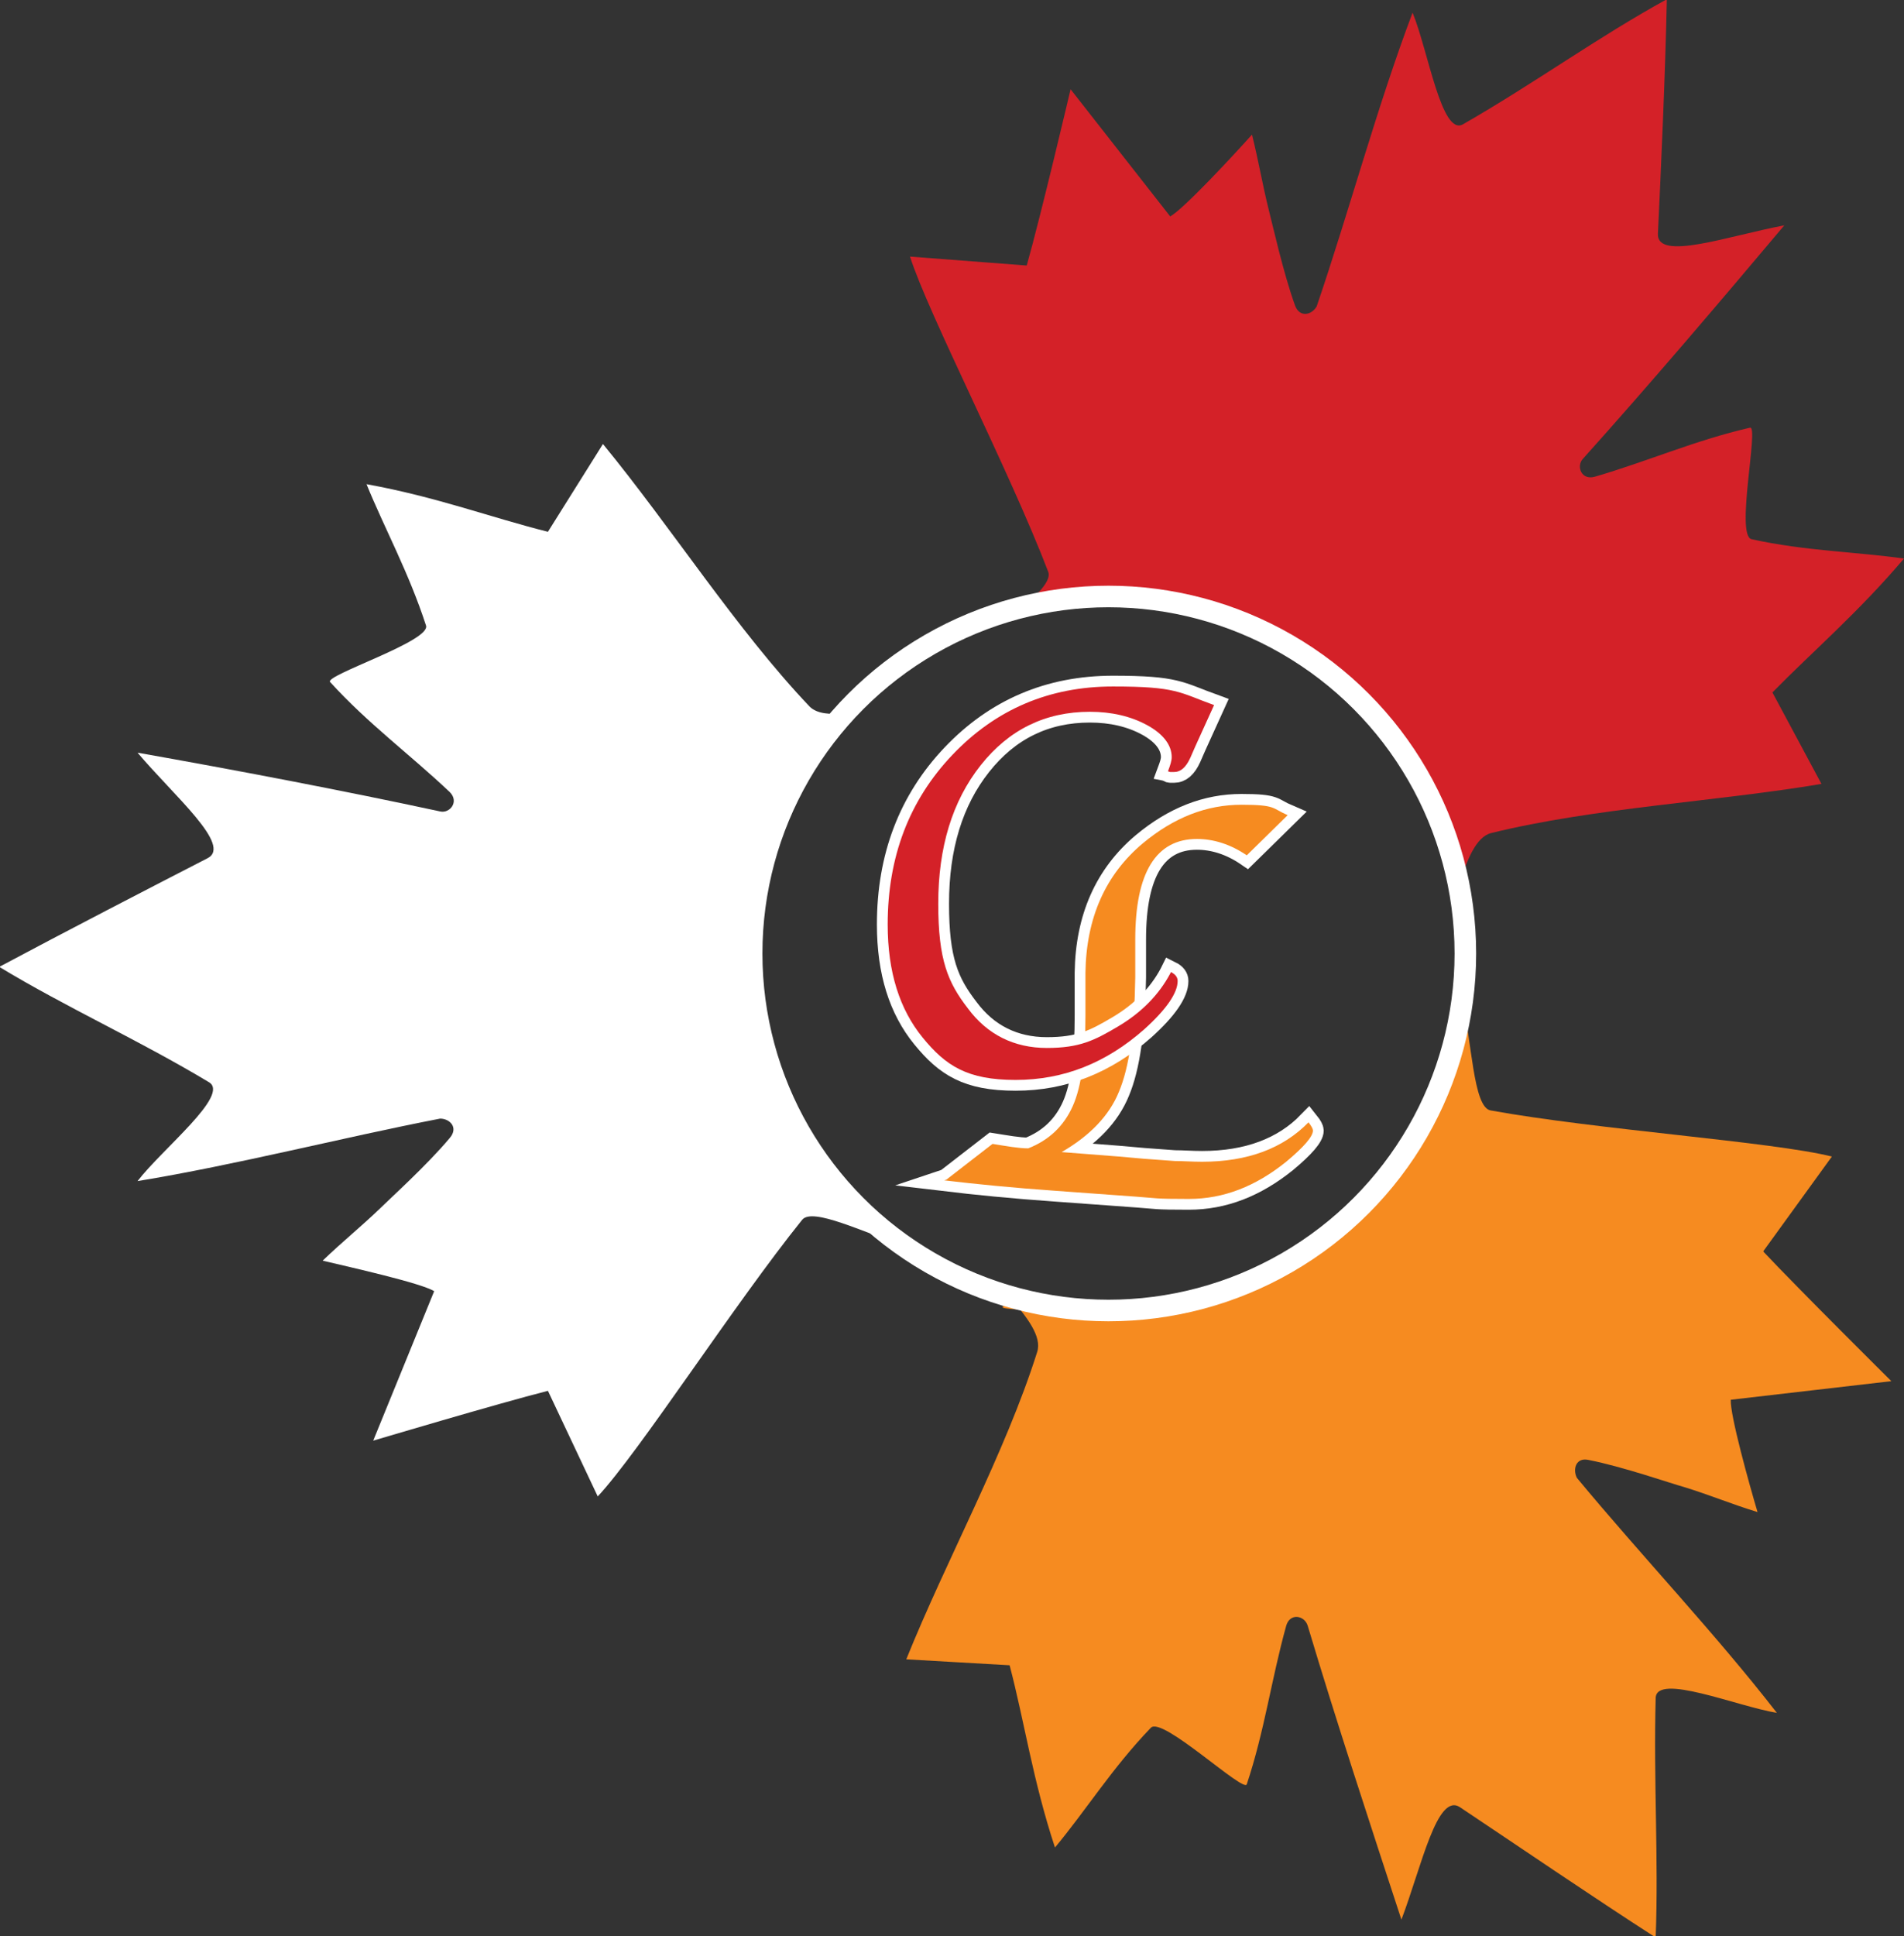 <?xml version="1.0" encoding="UTF-8"?>
<svg xmlns="http://www.w3.org/2000/svg" width="256.1" height="260.3" version="1.1" viewBox="0 0 256.1 260.3">
  <rect x="0" y="0" width="256.1" height="260.3" fill="#333333" stroke="none"/>
  <defs>
    <style>
      .cls-1 {
        fill: none;
        stroke: #fff;
        stroke-miterlimit: 10;
        stroke-width: 2.9px;
      }

      .cls-2 {
        fill: #d42128;
      }

      .cls-3 {
        fill: #fff;
      }

      .cls-4 {
        fill: #f68b20;
      }
    </style>
  </defs>
  <!-- Generator: Adobe Illustrator 28.7.2, SVG Export Plug-In . SVG Version: 1.2.0 Build 154)  -->
  <g>
    <g id="Layer_1">
      <g>
        <g>
          <g>
            <path class="cls-4" d="M237.2,168.2l9.2-12.7c-8-2-31.6-3.6-45.9-6.2-2.4-.4-2.5-9.6-3.9-14.9-3,23.6-23.1,41.8-47.5,41.8s-9.1-.7-13.4-1.9c2.4,2.7,4.5,5.4,3.8,7.5-4.3,13.6-12.2,27.9-17.6,41.3l13.9.8c2,7.6,3.1,15.4,6.1,24.5,4.1-4.9,7.7-10.7,12.9-16.1,1.5-1.6,12.5,8.8,12.9,7.6,2.4-7.2,3.3-14.1,5.3-21.3.5-1.8,2.5-1.4,2.9,0,3.8,12.7,8.5,27,12.6,39.5,2.7-7.1,4.8-17.2,7.9-15.1,6.9,4.6,17.9,12.1,26.3,17.5.4-10.6-.3-21.1,0-32.2.1-3.4,10.9,1.1,16.3,2-8.3-10.7-18.2-21.1-26.9-31.6-.6-1.2-.1-2.8,1.6-2.4,4.6.9,11.2,3.2,12.7,3.6,3.6,1.1,6.4,2.3,10,3.4-1.1-3.7-3.7-13-3.6-15.1l21.6-2.5s-12.4-12.3-17.2-17.4Z"/>
            <path class="cls-2" d="M196.2,119.1c1.1-3.4,2.3-6.6,4.4-7.1,13.8-3.4,30.1-4.2,44.4-6.6l-6.6-12.3c5.5-5.6,11.5-10.7,17.7-18-6.3-.9-13.2-1-20.5-2.6-2.2-.5,1-15.2-.2-15-7.4,1.7-13.7,4.5-20.9,6.6-1.8.5-2.5-1.4-1.6-2.4,8.9-9.9,18.6-21.3,27.1-31.4-7.5,1.4-17.2,4.9-17,1.1.4-8.3,1-21.6,1.2-31.5-9.3,5.1-17.8,11.3-27.4,16.8-2.9,1.7-4.7-9.9-6.8-15-4.8,12.7-8.5,26.6-12.9,39.5-.7,1.2-2.3,1.5-2.9-.1-1.6-4.4-3.1-11.2-3.5-12.7-.9-3.6-1.4-6.7-2.3-10.3-2.6,2.9-9.2,10-11,11l-13.4-17.1s-4,17-5.9,23.7l-15.7-1.2c2.5,7.8,13.4,28.8,18.6,42.4.4,1.1-1.2,2.8-3.3,4.7,3.6-.9,7.4-1.4,11.4-1.4,23.4,0,42.8,16.7,47.1,38.9Z"/>
            <path class="cls-3" d="M101.2,128.2c0-12.5,4.8-23.8,12.6-32.3-2.1.2-3.9.1-4.9-.9-9.8-10.3-18.6-24.1-27.8-35.3l-7.4,11.8c-7.6-1.9-15-4.7-24.4-6.4,2.4,5.9,5.7,11.9,8,19,.7,2.1-13.7,6.7-12.9,7.6,5.1,5.6,10.7,9.7,16.1,14.8,1.3,1.3,0,2.9-1.3,2.6-13-2.8-27.7-5.6-40.7-7.9,4.9,5.8,12.8,12.5,9.4,14.2-7.4,3.8-19.2,9.9-28,14.6,9.1,5.5,18.7,9.8,28.2,15.5,2.9,1.7-6.3,9-9.6,13.3,13.4-2.2,27.3-5.8,40.7-8.4,1.3,0,2.5,1.2,1.3,2.6-3,3.6-8.2,8.3-9.3,9.4-2.7,2.6-5.1,4.5-7.8,7.1,3.8.9,13.2,3,15,4.1l-8.2,20.1s16.8-5,23.5-6.7l6.7,14.2c5.6-6,18.4-25.9,27.5-37.2,1.4-1.7,8.2,1.7,13.5,3.4-12.3-8.7-20.4-23-20.4-39.2Z"/>
          </g>
          <circle class="cls-1" cx="149.1" cy="128.2" r="48"/>
        </g>
        <g>
          <g>
            <path class="cls-1" d="M127.3,158.6l6.2-4.8c1.9.3,3.5.6,4.8.6,2.8-1.1,4.8-3,6-5.7s1.7-6.8,1.7-12.2v-5.7c.1-7.4,2.7-13.2,7.7-17.4,4.2-3.5,8.6-5.2,13.3-5.2s4.1.5,6.2,1.4l-5.5,5.4c-2.2-1.5-4.5-2.2-6.7-2.2-5.5,0-8.3,4.5-8.3,13.5v5.1c-.1,7-.8,12.1-2.2,15.4-1.3,3.2-3.9,5.9-7.7,8.1l7.7.6,3.4.3,4.1.3c1.1,0,2.3.1,3.7.1,6.1,0,10.9-1.8,14.3-5.3.4.5.6.9.6,1.1,0,.8-1.2,2.2-3.6,4.2-4.1,3.3-8.4,5-13.1,5s-4.2-.1-7-.3l-11-.8c-5.7-.4-10.7-.9-14.9-1.4Z"/>
            <path class="cls-4" d="M127.3,158.6l6.2-4.8c1.9.3,3.5.6,4.8.6,2.8-1.1,4.8-3,6-5.7s1.7-6.8,1.7-12.2v-5.7c.1-7.4,2.7-13.2,7.7-17.4,4.2-3.5,8.6-5.2,13.3-5.2s4.1.5,6.2,1.4l-5.5,5.4c-2.2-1.5-4.5-2.2-6.7-2.2-5.5,0-8.3,4.5-8.3,13.5v5.1c-.1,7-.8,12.1-2.2,15.4-1.3,3.2-3.9,5.9-7.7,8.1l7.7.6,3.4.3,4.1.3c1.1,0,2.3.1,3.7.1,6.1,0,10.9-1.8,14.3-5.3.4.5.6.9.6,1.1,0,.8-1.2,2.2-3.6,4.2-4.1,3.3-8.4,5-13.1,5s-4.2-.1-7-.3l-11-.8c-5.7-.4-10.7-.9-14.9-1.4Z"/>
          </g>
          <g>
            <path class="cls-1" d="M157.5,130.7c.6.3.9.7.9,1.2,0,1.6-1.5,3.8-4.5,6.5-5.1,4.5-10.8,6.8-17.3,6.8s-9.4-1.9-12.5-5.7-4.7-8.8-4.7-15.2c0-9.1,2.9-16.7,8.7-22.8,5.8-6.1,13-9.2,21.6-9.2s8.9.8,13.6,2.5l-2.5,5.5-.7,1.6c-.6,1.3-1.3,1.9-2.2,1.9s-.4,0-.8-.1c.3-.8.5-1.4.5-1.9,0-1.6-1.1-3.1-3.3-4.3-2.2-1.2-4.8-1.8-7.7-1.8-6,0-10.9,2.4-14.7,7.2-3.8,4.8-5.7,11-5.7,18.6s1.3,10.6,4,14.1c2.6,3.5,6.2,5.3,10.6,5.3s6.4-1,9.6-2.9,5.5-4.3,7-7.1Z"/>
            <path class="cls-2" d="M157.5,130.7c.6.3.9.7.9,1.2,0,1.6-1.5,3.8-4.5,6.5-5.1,4.5-10.8,6.8-17.3,6.8s-9.4-1.9-12.5-5.7-4.7-8.8-4.7-15.2c0-9.1,2.9-16.7,8.7-22.8,5.8-6.1,13-9.2,21.6-9.2s8.9.8,13.6,2.5l-2.5,5.5-.7,1.6c-.6,1.3-1.3,1.9-2.2,1.9s-.4,0-.8-.1c.3-.8.5-1.4.5-1.9,0-1.6-1.1-3.1-3.3-4.3-2.2-1.2-4.8-1.8-7.7-1.8-6,0-10.9,2.4-14.7,7.2-3.8,4.8-5.7,11-5.7,18.6s1.3,10.6,4,14.1c2.6,3.5,6.2,5.3,10.6,5.3s6.4-1,9.6-2.9,5.5-4.3,7-7.1Z"/>
          </g>
        </g>
      </g>
    </g>
  </g>
</svg>